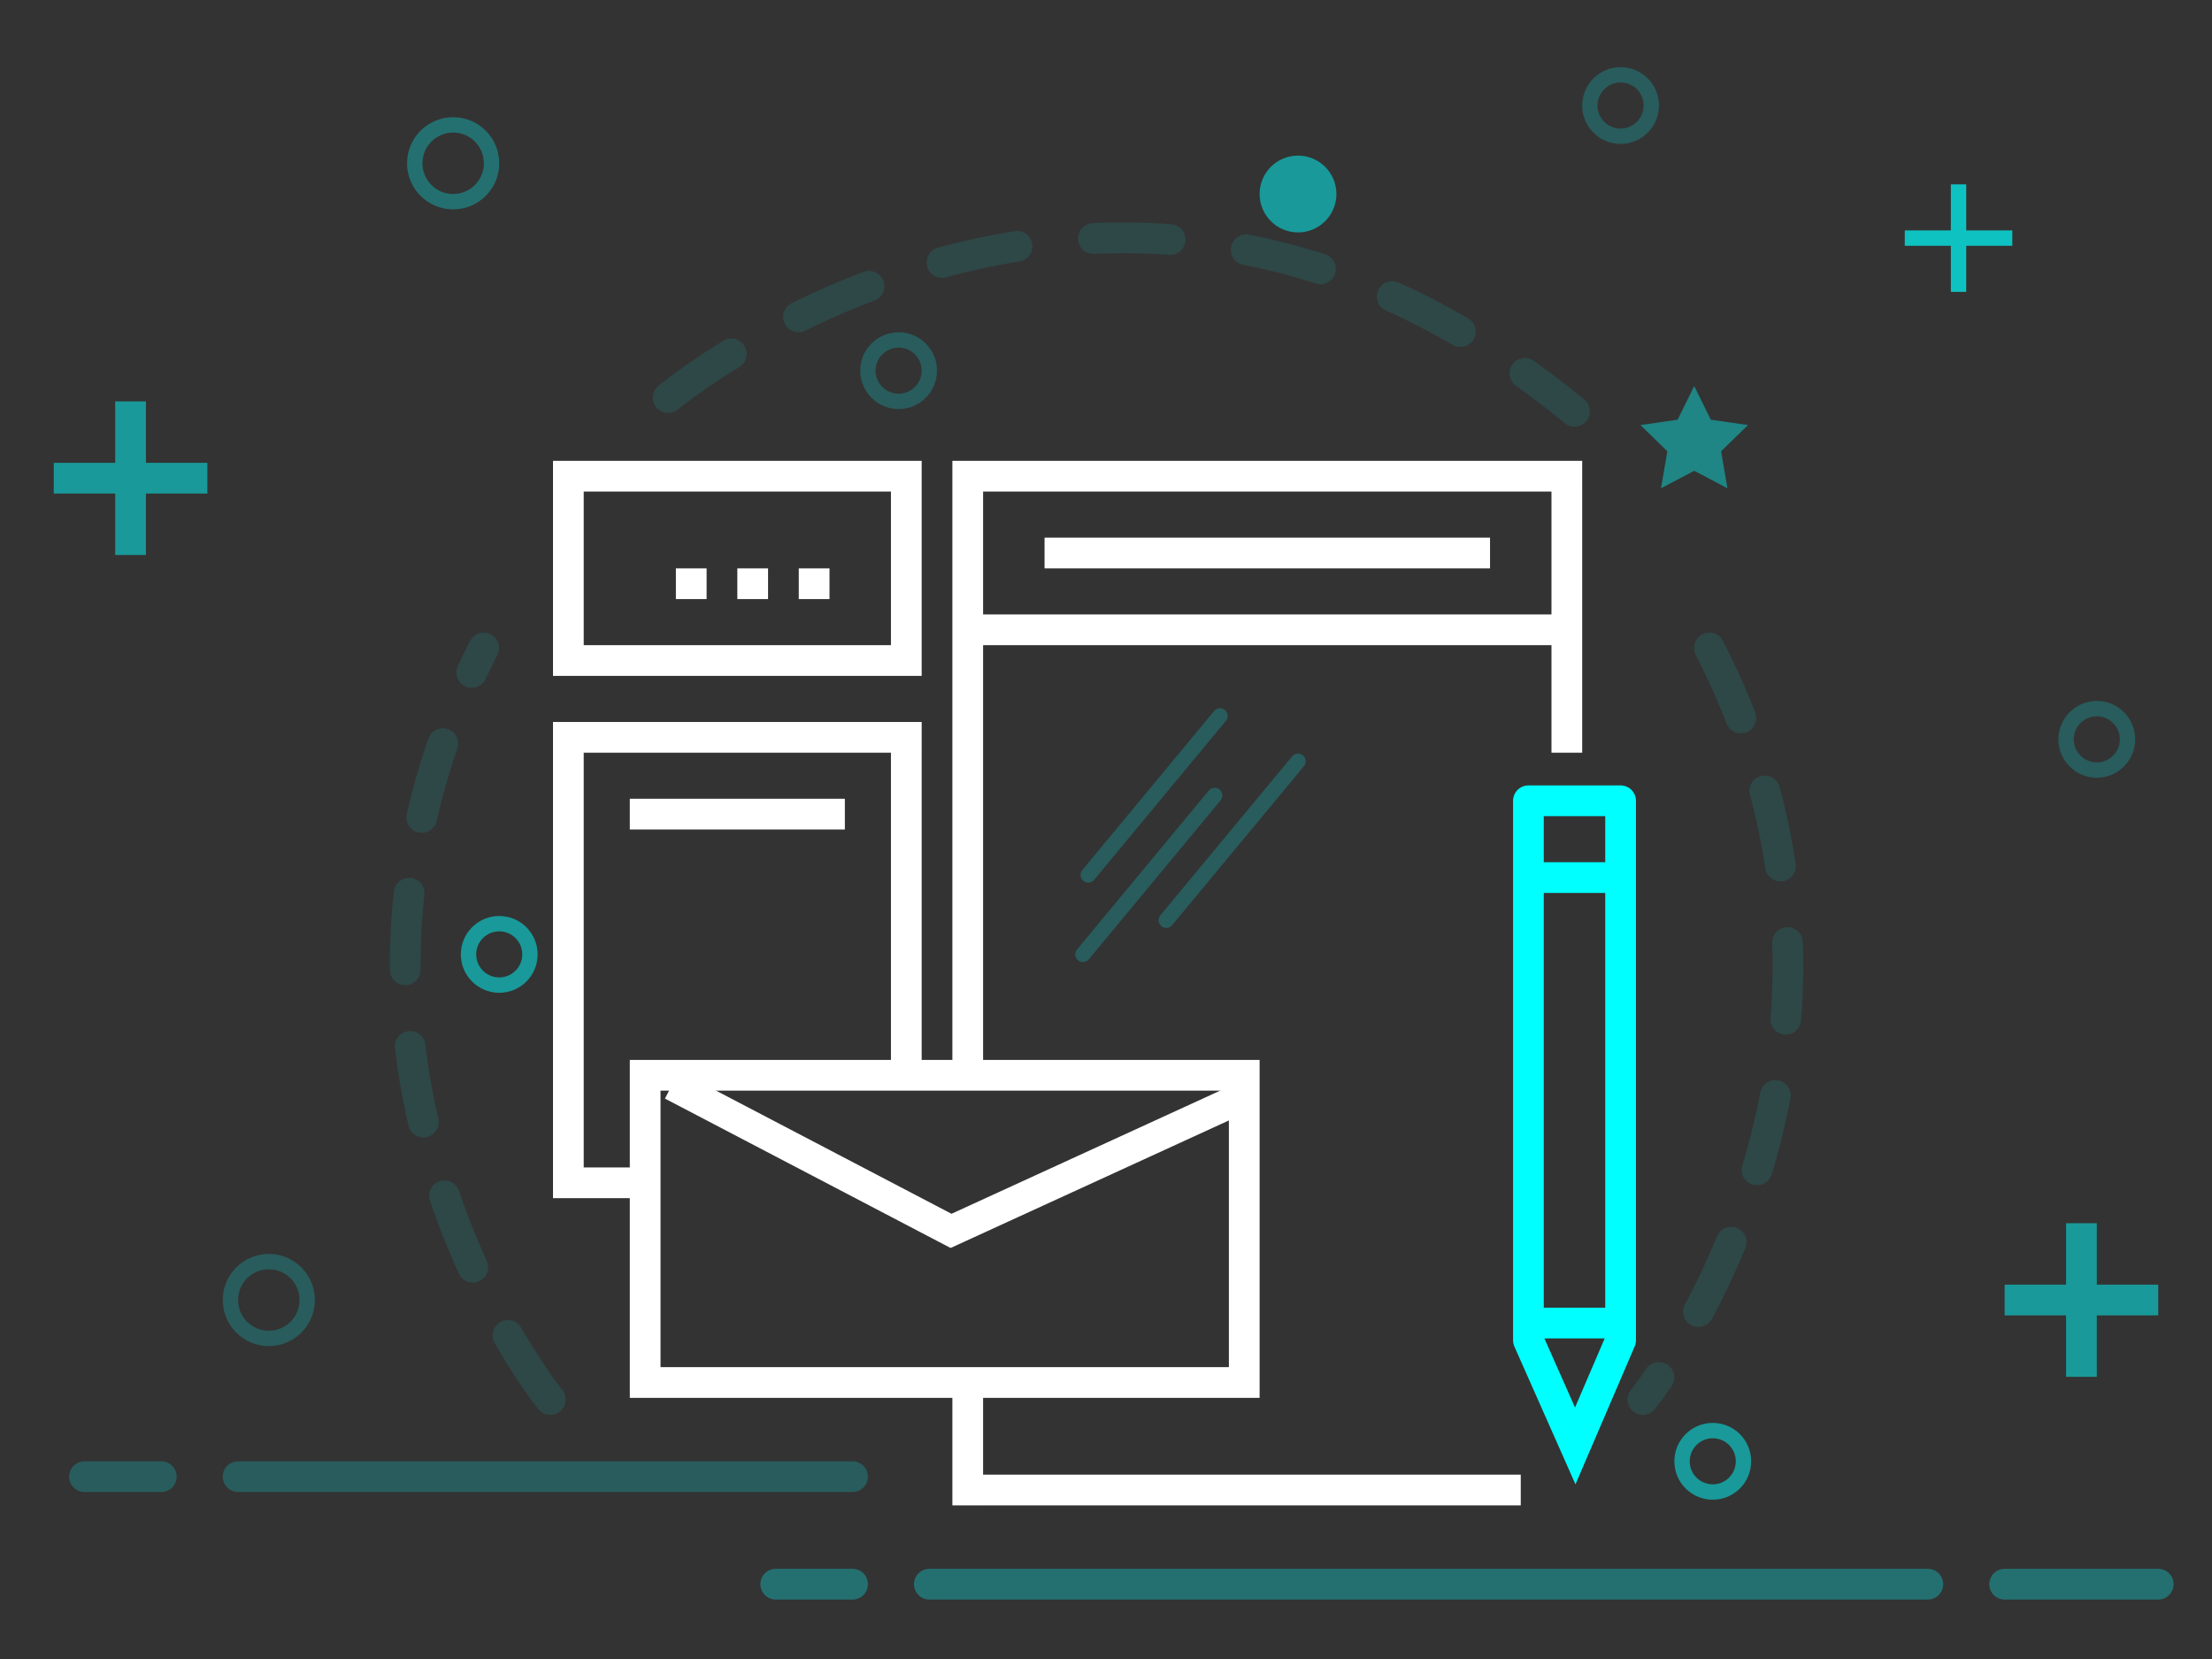 <?xml version="1.0" encoding="utf-8"?>
<svg version="1.1" id="nio-x4" xmlns="http://www.w3.org/2000/svg" xmlns:xlink="http://www.w3.org/1999/xlink" x="0px" y="0px"
	 width="144px" height="108px" viewBox="0 0 144 108" enable-background="new 0 0 144 108" xml:space="preserve">
	<rect x="0" y="0" width="144" height="108" fill="#333333" stroke="none"/>
	<path opacity="0.5" fill="none" stroke="#00FFFF" stroke-width="2" stroke-miterlimit="10" d="M130.5,84.63h10 M135.5,79.63v10"/>
	<path opacity="0.7" fill="none" stroke="#00FFFF" stroke-miterlimit="10" d="M124,15.5h7 M127.5,12v7"/>
	<path  opacity="0.5" fill="none" stroke="#00FFFF" stroke-width="2" stroke-miterlimit="10" d="M3.5,31.13h10 M8.5,26.13v10"/>
	<path opacity="0.3" fill="none" stroke="#00FFFF" stroke-miterlimit="10" d="M32,10.63c0,1.381-1.119,2.5-2.5,2.5	s-2.5-1.119-2.5-2.5s1.119-2.5,2.5-2.5S32,9.249,32,10.63z"/>
	<circle opacity="0.5" fill="#00FFFF" cx="84.5" cy="12.63" r="2.5"/>
	<path opacity="0.2" fill="none" stroke="#00FFFF" stroke-miterlimit="10" d="M20,84.63c0,1.381-1.119,2.5-2.5,2.5	s-2.5-1.119-2.5-2.5s1.119-2.5,2.5-2.5S20,83.249,20,84.63z"/>
	<path opacity="0.2" fill="none" stroke="#00FFFF" stroke-width="2" stroke-linecap="round" stroke-miterlimit="10" stroke-dasharray="5,5,100" d="M5.5,96.13h50"/>
	<path opacity="0.3" fill="none" stroke="#00FFFF" stroke-width="2" stroke-linecap="round" stroke-miterlimit="10" stroke-dasharray="5,5,65,5,10" d="M50.5,103.13h90"/>
	<path opacity="0.5" fill="none" stroke="#00FFFF" stroke-miterlimit="10" d="M34.5,62.13c0,1.105-0.896,2-2,2s-2-0.895-2-2	c0-1.104,0.896-2,2-2S34.5,61.026,34.5,62.13z"/>
	<circle opacity="0.5" fill="none" stroke="#00FFFF" stroke-miterlimit="10" cx="111.5" cy="95.13" r="2"/>
	<path opacity="0.2" fill="none" stroke="#00FFFF" stroke-linecap="round" stroke-miterlimit="10" d="M70.844,56.958l8.576-10.349 M70.5,62.13l8.576-10.349 M84.5,49.56l-8.577,10.347"/>
	<polygon opacity="0.4" fill="#00FFFF" points="110.293,25.13 111.374,27.321 113.793,27.672 112.043,29.378 112.456,31.787 110.293,30.649 108.13,31.787 108.543,29.378 106.793,27.672 109.212,27.321 	"/>
	<path opacity="0.2" fill="none" stroke="#00FFFF" stroke-miterlimit="10" d="M60.5,24.13c0,1.104-0.896,2-2,2s-2-0.896-2-2	s0.896-2,2-2S60.5,23.025,60.5,24.13z"/>
	<path opacity="0.2" fill="none" stroke="#00FFFF" stroke-miterlimit="10" d="M107.5,6.87c0,1.104-0.896,2-2,2s-2-0.896-2-2	s0.896-2,2-2S107.5,5.766,107.5,6.87z"/>
	<path opacity="0.2" fill="none" stroke="#00FFFF" stroke-miterlimit="10" d="M138.5,48.13c0,1.104-0.896,2-2,2s-2-0.896-2-2 s0.896-2,2-2S138.5,47.025,138.5,48.13z"/>
	<path opacity="0.1" fill="none" stroke="#00FFFF" stroke-width="2" stroke-linecap="round" stroke-miterlimit="10" stroke-dasharray="5,5" d="M111.281,42.184c13.639,26.683-4.33,48.925-4.33,48.925 M35.823,91.108c0,0-17.97-22.242-4.331-48.925 M43.5,25.886 c0,0,28.703-23.991,59,0.891"/>
	<path fill="none" stroke="#FFFFFF" stroke-width="2" stroke-miterlimit="10" d="M81.549,71.13l-19.636,9l-18.163-9.5"/>
	<path fill="none" stroke="#FFFFFF" stroke-width="2" stroke-miterlimit="10" d="M36,48h24 M59,48v22 M37,48v30 M36,77h6 M41,53h14"	/>
	<path fill="none" stroke="#FFFFFF" stroke-width="2" stroke-miterlimit="10" d="M62,31h41 M63,97h36 M102,31v18 M63,31v39 M63,90v8 M63,41h39"/>
	<path fill="none" stroke="#FFFFFF" stroke-width="2" stroke-miterlimit="10" d="M81,90H42V70h39V90z"/>
	<path fill="none" stroke="#FFFFFF" stroke-width="2" stroke-miterlimit="10" d="M68,36h29"/>
	<path fill="none" stroke="#FFFFFF" stroke-width="2" stroke-miterlimit="10" d="M59,43H37V31h22V43z M44,38h2 M48,38h2 M52,38h2"/>
	<path fill="none" stroke="#00FFFF" stroke-width="2" stroke-linecap="round" stroke-miterlimit="10" d="M99.5,87.13v-35 M105.5,87.13v-35 M99.5,87.253l3.048,6.877l2.952-6.877 M99.5,86.13h6 M99.5,52.13h6 M99.5,57.13h6"/>
</svg>